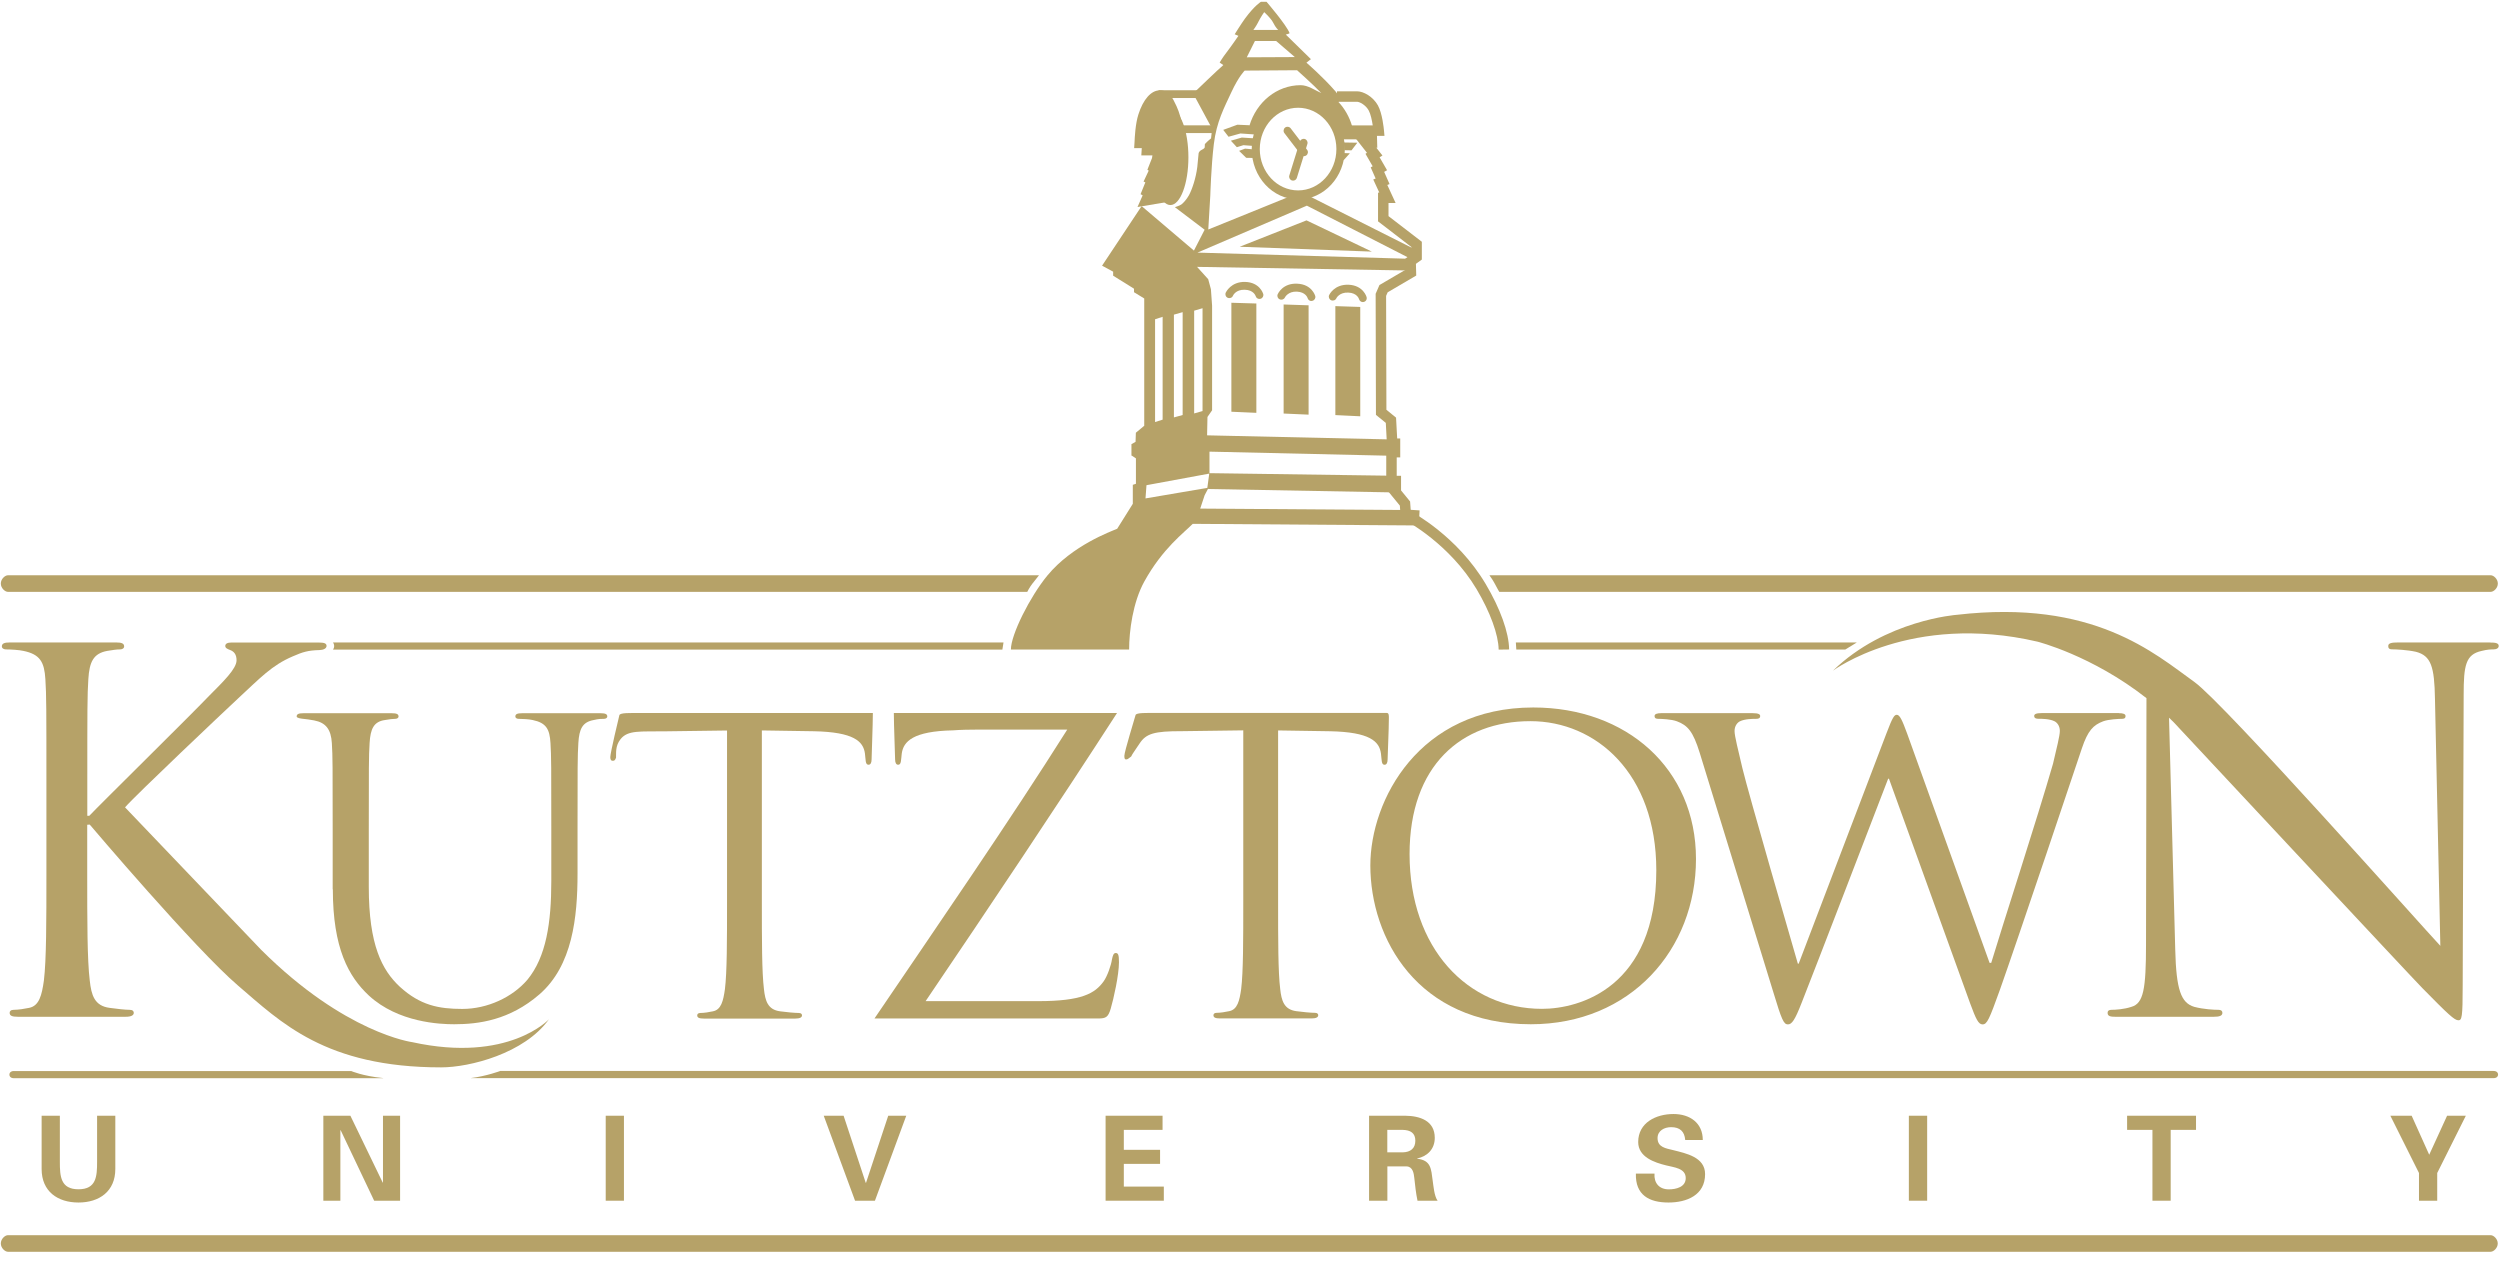 <svg width="140" height="71" viewBox="0 0 140 71" fill="none" xmlns="http://www.w3.org/2000/svg">
<path d="M21.455 60.372C20.292 60.255 19.668 59.978 19.668 59.978H0.778C0.615 59.978 0.527 60.066 0.527 60.179C0.527 60.292 0.615 60.38 0.778 60.38H21.459L21.455 60.372Z" fill="#B6A268"/>
<path d="M26.373 60.376H139.64C139.803 60.376 139.891 60.288 139.891 60.175C139.891 60.062 139.803 59.974 139.64 59.974H28.014C28.014 59.974 27.235 60.267 26.373 60.371V60.376Z" fill="#B6A268"/>
<path d="M103.983 35.977H84.888L84.913 36.375H103.334L103.983 35.977Z" fill="#B6A268"/>
<path d="M56.196 35.977H18.647C18.647 35.977 18.714 36.065 18.714 36.178C18.714 36.291 18.647 36.379 18.647 36.379H56.133L56.196 35.982V35.977Z" fill="#B6A268"/>
<path d="M57.828 32.667C58.012 32.432 58.184 32.215 58.184 32.215H0.444C0.28 32.215 0.046 32.424 0.046 32.679C0.046 32.935 0.28 33.144 0.444 33.144H57.527C57.527 33.144 57.644 32.901 57.828 32.663V32.667Z" fill="#B6A268"/>
<path d="M83.708 32.688C83.813 32.897 83.959 33.144 83.959 33.144H139.481C139.644 33.144 139.879 32.935 139.879 32.679C139.879 32.424 139.644 32.215 139.481 32.215H83.407C83.407 32.215 83.603 32.483 83.708 32.688Z" fill="#B6A268"/>
<path d="M139.477 69.17H0.444C0.28 69.17 0.046 69.379 0.046 69.635C0.046 69.89 0.28 70.099 0.444 70.099H139.477C139.64 70.099 139.874 69.89 139.874 69.635C139.874 69.379 139.64 69.17 139.477 69.17Z" fill="#B6A268"/>
<path d="M6.458 62.481V65.462C6.458 66.726 5.55 67.341 4.395 67.341C3.239 67.341 2.331 66.73 2.331 65.462V62.481H3.352V65.064C3.352 65.868 3.39 66.6 4.395 66.6C5.399 66.6 5.437 65.868 5.437 65.064V62.481H6.458Z" fill="#B6A268"/>
<path d="M20.953 67.24L19.074 63.285L19.061 63.302V67.24H18.107V62.481H19.622L21.434 66.228L21.447 66.215V62.481H22.405V67.24H20.953Z" fill="#B6A268"/>
<path d="M34.941 67.24H33.92V62.481H34.941V67.24Z" fill="#B6A268"/>
<path d="M46.129 62.481H47.242L48.481 66.236H48.498L49.741 62.481H50.75L48.996 67.24H47.883L46.129 62.481Z" fill="#B6A268"/>
<path d="M61.913 62.481H65.103V63.273H62.934V64.39H64.964V65.177H62.934V66.449H65.174V67.24H61.913V62.481Z" fill="#B6A268"/>
<path d="M77.689 67.24H76.668V62.481H78.694C79.51 62.49 80.347 62.754 80.347 63.72C80.347 64.34 79.945 64.75 79.359 64.876V64.888C80.142 64.976 80.142 65.453 80.23 66.115C80.276 66.416 80.314 66.977 80.506 67.24H79.38C79.292 66.818 79.246 66.391 79.2 65.96C79.175 65.696 79.108 65.332 78.773 65.319H77.693V67.236L77.689 67.24ZM77.689 64.532H78.547C78.995 64.524 79.259 64.302 79.259 63.879C79.259 63.457 78.995 63.281 78.547 63.273H77.689V64.532Z" fill="#B6A268"/>
<path d="M94.372 63.841C94.334 63.36 94.075 63.121 93.581 63.121C93.204 63.121 92.823 63.318 92.823 63.733C92.823 64.247 93.284 64.306 93.694 64.406C94.418 64.591 95.485 64.796 95.485 65.75C95.485 66.93 94.456 67.341 93.434 67.341C92.346 67.341 91.576 66.918 91.609 65.721H92.652C92.614 66.248 92.915 66.604 93.451 66.604C93.861 66.604 94.401 66.478 94.401 65.972C94.401 65.411 93.723 65.373 93.313 65.264C92.647 65.101 91.739 64.796 91.739 63.954C91.739 62.866 92.74 62.385 93.715 62.385C94.64 62.385 95.356 62.887 95.356 63.841H94.372Z" fill="#B6A268"/>
<path d="M107.921 67.24H106.896V62.481H107.921V67.24Z" fill="#B6A268"/>
<path d="M119.118 62.481H122.977V63.273H121.558V67.24H120.537V63.273H119.118V62.481Z" fill="#B6A268"/>
<path d="M135.463 65.688L133.86 62.481H135.053L136.036 64.666L137.037 62.481H138.087L136.484 65.688V67.24H135.463V65.688Z" fill="#B6A268"/>
<path d="M18.639 49.798C18.639 53.101 19.518 54.687 20.656 55.75C22.301 57.266 24.645 57.358 25.432 57.358C26.8 57.358 28.538 57.132 30.208 55.684C32.062 54.076 32.342 51.36 32.342 48.919V46.5C32.342 42.972 32.342 42.336 32.388 41.611C32.434 40.82 32.618 40.435 33.246 40.322C33.523 40.255 33.665 40.255 33.824 40.255C33.916 40.255 34.008 40.209 34.008 40.121C34.008 39.987 33.891 39.941 33.636 39.941H29.232C28.977 39.941 28.86 39.987 28.86 40.121C28.86 40.214 28.952 40.255 29.044 40.255C29.253 40.255 29.647 40.276 29.831 40.322C30.597 40.481 30.781 40.841 30.827 41.611C30.873 42.336 30.873 42.968 30.873 46.5V49.33C30.873 51.661 30.593 53.582 29.53 54.871C28.697 55.843 27.303 56.5 25.888 56.5C24.565 56.5 23.523 56.294 22.389 55.257C21.393 54.327 20.652 52.925 20.652 49.669V46.5C20.652 42.972 20.652 42.336 20.698 41.611C20.744 40.82 20.928 40.41 21.556 40.322C21.836 40.276 21.974 40.255 22.134 40.255C22.226 40.255 22.318 40.209 22.318 40.121C22.318 39.987 22.201 39.941 21.945 39.941H16.985C16.73 39.941 16.613 39.987 16.613 40.121C16.613 40.214 16.856 40.239 16.948 40.251C17.132 40.272 17.345 40.293 17.592 40.343C18.249 40.469 18.538 40.846 18.584 41.616C18.63 42.34 18.63 42.972 18.63 46.504V49.807L18.639 49.798Z" fill="#B6A268"/>
<path d="M5.023 46.174C5.023 46.174 10.941 53.155 13.331 55.194C15.717 57.232 18.207 59.773 24.703 59.773C26.306 59.773 29.374 58.994 30.743 57.077C30.743 57.077 28.479 59.542 23.092 58.362C23.092 58.362 19.325 57.872 14.629 53.193L7.002 45.211C7.605 44.516 12.586 39.807 13.302 39.142C14.591 37.949 15.219 37.258 16.395 36.756C16.968 36.505 17.257 36.421 17.893 36.404C18.111 36.4 18.287 36.312 18.287 36.174C18.287 36.036 18.174 35.982 17.856 35.982H12.959C12.758 35.982 12.615 36.036 12.615 36.174C12.615 36.287 12.728 36.342 12.875 36.396C13.105 36.48 13.247 36.647 13.247 36.978C13.247 37.451 12.502 38.171 11.703 38.974C10.673 40.054 5.491 45.157 5.002 45.684H4.889V44.022C4.889 39.699 4.889 38.92 4.947 38.033C5.006 37.062 5.232 36.593 6.006 36.45C6.349 36.396 6.521 36.367 6.722 36.367C6.835 36.367 6.952 36.312 6.952 36.199C6.952 36.032 6.81 35.977 6.496 35.977H0.561C0.247 35.977 0.104 36.032 0.104 36.199C0.104 36.308 0.218 36.367 0.335 36.367C0.594 36.367 1.08 36.396 1.31 36.45C2.256 36.643 2.482 37.087 2.541 38.033C2.599 38.92 2.599 39.694 2.599 44.022V48.903C2.599 51.565 2.599 53.754 2.457 54.917C2.344 55.721 2.197 56.332 1.628 56.441C1.369 56.495 1.025 56.55 0.77 56.55C0.598 56.55 0.54 56.633 0.54 56.717C0.54 56.885 0.682 56.939 0.996 56.939H7.036C7.35 56.939 7.492 56.855 7.492 56.717C7.492 56.633 7.433 56.55 7.262 56.55C7.002 56.55 6.546 56.495 6.144 56.441C5.286 56.332 5.115 55.721 5.027 54.917C4.884 53.754 4.884 51.565 4.884 48.903V46.186L5.023 46.178V46.174Z" fill="#B6A268"/>
<path d="M42.664 40.904L45.586 40.95C47.812 40.996 48.344 41.515 48.436 42.193L48.461 42.44C48.482 42.758 48.532 42.825 48.645 42.825C48.737 42.825 48.809 42.733 48.809 42.532C48.809 42.285 48.88 40.607 48.88 39.929H35.896C35.26 39.929 34.737 39.908 34.686 40.046C34.64 40.226 34.176 42.172 34.176 42.398C34.176 42.532 34.222 42.603 34.293 42.603C34.385 42.603 34.431 42.612 34.498 42.432C34.511 42.189 34.444 41.775 34.753 41.39C35.164 40.875 35.846 40.975 37.282 40.954L40.714 40.908V50.481C40.714 52.653 40.714 54.44 40.596 55.391C40.504 56.048 40.387 56.546 39.923 56.634C39.713 56.68 39.437 56.726 39.228 56.726C39.09 56.726 39.044 56.793 39.044 56.86C39.044 56.994 39.161 57.04 39.416 57.04H44.539C44.795 57.04 44.912 56.973 44.912 56.86C44.912 56.793 44.866 56.726 44.728 56.726C44.518 56.726 44.008 56.68 43.685 56.634C42.991 56.541 42.852 56.043 42.781 55.391C42.664 54.44 42.664 52.653 42.664 50.481V40.908V40.904Z" fill="#B6A268"/>
<path d="M71.565 40.904L74.487 40.95C76.709 40.996 77.241 41.516 77.333 42.194L77.358 42.441C77.383 42.759 77.425 42.826 77.542 42.826C77.634 42.826 77.706 42.733 77.706 42.533C77.706 42.286 77.777 40.875 77.777 40.197C77.777 40.063 77.777 39.925 77.659 39.925C77.567 39.925 77.379 39.925 77.032 39.925H64.826C64.199 39.925 63.638 39.904 63.592 40.042C63.546 40.222 62.964 42.097 62.964 42.323C62.964 42.457 62.981 42.528 63.052 42.528C63.144 42.528 63.161 42.508 63.345 42.365C63.416 42.206 63.554 42.039 63.813 41.641C64.182 41.08 64.626 40.942 66.191 40.946L69.623 40.9V50.473C69.623 52.645 69.623 54.432 69.506 55.382C69.414 56.039 69.297 56.538 68.832 56.626C68.623 56.672 68.347 56.718 68.137 56.718C67.999 56.718 67.953 56.785 67.953 56.852C67.953 56.986 68.07 57.032 68.326 57.032H73.449C73.704 57.032 73.821 56.965 73.821 56.852C73.821 56.785 73.775 56.718 73.637 56.718C73.428 56.718 72.917 56.672 72.595 56.626C71.9 56.533 71.762 56.035 71.691 55.382C71.574 54.432 71.574 52.645 71.574 50.473V40.9L71.565 40.904Z" fill="#B6A268"/>
<path fill-rule="evenodd" clip-rule="evenodd" d="M76.739 48.463C76.739 52.536 79.376 57.358 85.725 57.358C91.313 57.358 94.975 53.172 94.975 48.103C94.975 43.035 91.079 39.619 85.863 39.619C79.468 39.619 76.739 44.801 76.739 48.468V48.463ZM78.936 47.827C78.936 42.871 81.833 40.385 85.704 40.385C89.367 40.385 92.753 43.303 92.753 48.735C92.753 55.319 88.442 56.495 86.353 56.495C82.18 56.495 78.936 53.101 78.936 47.831V47.827Z" fill="#B6A268"/>
<path d="M118.661 39.933H114.333C114.007 39.933 113.915 40 113.915 40.092C113.915 40.226 114.032 40.251 114.145 40.251C114.329 40.251 114.773 40.251 115.049 40.389C115.187 40.456 115.351 40.636 115.351 40.933C115.351 41.201 115.175 41.887 114.97 42.766C114.091 45.822 112.107 51.924 111.508 53.921H111.416L106.804 41.092C106.523 40.322 106.385 40.029 106.222 40.029C106.084 40.029 105.992 40.142 105.64 41.071L100.726 53.967H100.68C100.333 52.766 97.922 44.466 97.574 43.017C97.344 42.021 97.135 41.23 97.135 40.937C97.135 40.644 97.298 40.46 97.436 40.393C97.717 40.255 98.156 40.255 98.34 40.255C98.457 40.255 98.57 40.234 98.57 40.096C98.57 40.004 98.478 39.937 98.152 39.937H93.029C92.799 39.937 92.656 39.983 92.656 40.096C92.656 40.23 92.748 40.255 92.865 40.255C93.029 40.255 93.606 40.276 93.908 40.393C94.51 40.619 94.812 40.958 95.184 42.159L99.311 55.578C99.776 57.119 99.889 57.366 100.123 57.366C100.345 57.366 100.517 57.119 100.889 56.164C101.722 54.059 104.899 45.78 105.736 43.608H105.782L110.328 56.19C110.654 57.073 110.792 57.366 111.023 57.366C111.278 57.366 111.395 57.094 111.998 55.419C112.889 52.92 116.577 41.95 116.585 41.908C116.92 40.912 117.222 40.602 117.778 40.393C118.08 40.28 118.661 40.255 118.82 40.255C118.938 40.255 119.03 40.234 119.03 40.096C119.03 39.983 118.892 39.937 118.657 39.937L118.661 39.933Z" fill="#B6A268"/>
<path d="M50.055 39.929H62.553C59.192 45.131 55.358 50.861 51.834 56.064H58.142C60.578 56.064 61.319 55.633 61.804 54.955C62.014 54.662 62.223 54.051 62.269 53.733C62.315 53.507 62.361 53.369 62.478 53.369C62.616 53.369 62.662 53.461 62.662 53.888C62.662 54.591 62.365 55.93 62.198 56.491C62.06 56.956 61.934 57.035 61.511 57.035H48.971C52.424 51.946 56.543 45.973 59.766 40.858H54.735C54.291 40.858 53.822 40.866 53.366 40.9C51.139 40.946 50.595 41.515 50.499 42.193L50.474 42.44C50.449 42.758 50.403 42.825 50.29 42.825C50.198 42.825 50.126 42.733 50.126 42.532C50.126 42.285 50.055 40.607 50.055 39.929Z" fill="#B6A268"/>
<path d="M139.435 35.978H134.286C133.96 35.978 133.742 36.007 133.742 36.171C133.742 36.279 133.771 36.363 133.96 36.363C134.177 36.363 134.805 36.392 135.295 36.501C136.14 36.723 136.329 37.334 136.358 39.134L136.659 52.967C135.789 52.051 124.551 39.385 122.893 38.196C120.65 36.589 117.238 33.542 109.587 34.429C109.587 34.429 105.577 34.714 102.643 37.56C102.643 37.56 107.021 34.287 114.095 35.932C114.095 35.932 117.138 36.694 120.202 39.096L120.177 52.863C120.177 55.387 120.038 56.19 119.36 56.383C118.954 56.521 118.46 56.55 118.243 56.55C118.105 56.55 118.025 56.605 118.025 56.718C118.025 56.91 118.188 56.94 118.46 56.94H123.965C124.291 56.94 124.454 56.885 124.454 56.718C124.454 56.609 124.375 56.55 124.237 56.55C123.99 56.55 123.391 56.521 122.876 56.383C122.14 56.161 121.868 55.441 121.813 53.168L121.466 40.193C121.558 40.281 121.629 40.348 121.721 40.44C121.721 40.44 135.387 55.085 135.659 55.341C137.103 56.81 137.451 57.136 137.668 57.136C137.861 57.136 137.911 56.998 137.911 55.169L137.965 38.92C137.965 37.259 138.074 36.648 138.974 36.451C139.301 36.367 139.493 36.367 139.627 36.367C139.82 36.367 139.928 36.284 139.928 36.175C139.928 36.007 139.736 35.982 139.439 35.982L139.435 35.978Z" fill="#B6A268"/>
<path d="M64.81 8.704H63.914L63.939 8.294H63.512L63.533 7.972C63.546 7.691 63.579 6.942 63.751 6.406C64.019 5.561 64.466 5.059 64.944 5.059C65.471 5.059 65.643 5.431 65.885 5.946C66.049 6.289 66.162 6.762 66.216 7.017H67.978V7.453H65.856L65.823 7.273C65.823 7.273 65.697 6.565 65.505 6.159C65.241 5.603 65.174 5.498 64.944 5.498C64.73 5.498 64.395 5.825 64.165 6.544C64.031 6.959 63.989 7.553 63.973 7.867H64.4L64.374 8.277H64.806V8.713L64.81 8.704Z" fill="#B6A268"/>
<path d="M70.288 8.18L69.631 8.13L69.263 8.243L68.928 7.879L69.543 7.703L70.326 7.753L70.288 8.18Z" fill="#B6A268"/>
<path d="M70.18 8.365L70.231 8.846L69.787 8.838L69.389 8.449L69.724 8.323L70.18 8.365Z" fill="#B6A268"/>
<path fill-rule="evenodd" clip-rule="evenodd" d="M76.822 14.09L69.422 13.818L73.164 12.341L76.822 14.09Z" fill="#B6A268"/>
<path d="M67.308 5.054H64.881V5.489H67.308V5.054Z" fill="#B6A268"/>
<path d="M64.533 8.808C64.533 7.331 64.985 6.134 65.542 6.134C66.099 6.134 66.551 7.331 66.551 8.808C66.551 10.286 66.099 11.483 65.542 11.483C64.985 11.483 64.533 10.286 64.533 8.808Z" fill="#B6A268"/>
<path d="M64.579 8.684L64.253 9.508L64.328 9.554L64.039 10.169L64.14 10.211L63.872 10.873L63.989 10.94L63.7 11.593L65.412 11.304L64.579 8.684Z" fill="#B6A268"/>
<path d="M64.245 8.077L64.283 8.508L64.705 8.533L65.701 6.202L65.471 5.817L65.367 5.498L64.99 5.272L64.638 5.319L64.199 5.817L63.973 6.574L63.759 7.817L63.743 8.077H64.245Z" fill="#B6A268"/>
<path d="M76.01 7.992L75.684 8.419L75.278 8.411C75.278 8.306 75.261 8.08 75.253 7.979" fill="#B6A268"/>
<path d="M79.46 29.201L78.874 29.168V29.13L78.447 29.101L78.392 28.314L77.287 26.966H77.63V25.024H77.676L77.605 23.681L77.053 23.233L77.036 16.452L77.249 15.962L78.714 15.104L78.698 14.485L79.037 14.238V13.832L77.17 12.396V10.785H77.241L76.902 10.052L77.036 9.998L76.76 9.374L76.869 9.311L76.467 8.612L76.55 8.558L75.345 7.022H76.873C76.831 6.741 76.756 6.382 76.647 6.185C76.471 5.867 76.128 5.699 75.994 5.699H74.872V5.113H75.994C76.35 5.113 76.885 5.406 77.162 5.9C77.413 6.352 77.492 7.198 77.501 7.29L77.53 7.608H76.555L77.417 8.709L77.258 8.809L77.676 9.533L77.513 9.625L77.814 10.308L77.689 10.358L78.154 11.367H77.756V12.103L79.623 13.539V14.535L79.292 14.774L79.309 15.431L77.71 16.368L77.622 16.569L77.639 22.948L78.179 23.388L78.242 24.555H78.413V25.614H78.216V26.644H78.459V27.464L78.966 28.084L78.999 28.549L79.497 28.582L79.464 29.197L79.46 29.201Z" fill="#B6A268"/>
<path d="M68.957 16.954L70.356 16.996V23.119L68.957 23.057V16.954Z" fill="#B6A268"/>
<path d="M71.883 17.051L73.281 17.097V23.22L71.883 23.158V17.051Z" fill="#B6A268"/>
<path d="M74.78 17.143L76.174 17.189V23.312L74.78 23.245V17.143Z" fill="#B6A268"/>
<path d="M83.925 36.379C83.913 35.542 83.452 34.278 82.691 32.997C81.18 30.461 78.748 29.168 78.723 29.151L78.995 28.632C79.099 28.686 81.602 30.017 83.193 32.696C84.017 34.081 84.499 35.421 84.511 36.371L83.925 36.379Z" fill="#B6A268"/>
<path d="M75.186 8.57L75.592 8.583L75.253 8.96L75.048 8.951C75.048 8.847 75.19 8.575 75.19 8.575L75.186 8.57Z" fill="#B6A268"/>
<path d="M78.647 28.561L67.212 28.481L67.459 27.736L67.66 27.351V27.385L78.153 27.577L78.162 26.644L67.731 26.497V25.292L77.864 25.522L78.254 25.095L77.965 24.61L67.597 24.379L67.618 23.35L67.877 22.977V17.117L67.811 16.197L67.66 15.636L67.036 14.945L78.764 15.146L79.078 14.497L67.057 14.146L73.185 11.517L79.145 14.568L79.396 14.045L73.306 10.977L72.226 11.002L67.664 12.852L67.777 10.939C67.777 10.939 67.823 9.332 67.974 8.076C68.124 6.817 68.56 6.021 68.957 5.163C69.38 4.255 69.702 3.954 69.702 3.954L72.636 3.933C72.636 3.933 73.582 4.778 73.993 5.213C73.637 5.054 73.248 4.77 72.837 4.77C71.498 4.77 70.364 5.72 69.97 7.03L69.958 7.013L69.292 6.984L68.501 7.273L68.798 7.658L69.464 7.474L70.247 7.528L71.067 6.369L72.49 5.716L74.081 6.147L74.78 6.909L75.06 7.804H76.261L76.567 8.265L77.128 8.277L77.103 7.344L77.191 7.068L75.721 7.076C75.571 6.549 75.299 6.076 74.943 5.699C74.96 5.699 74.968 5.699 74.968 5.699C74.968 5.699 75.068 5.439 74.784 5.113C74.064 4.284 73.16 3.51 73.16 3.51L73.411 3.313L72.004 1.936C72.067 1.919 72.176 1.894 72.218 1.857C72.038 1.388 70.925 0.099 70.925 0.099H70.615C70.615 0.099 70.272 0.291 69.719 1.04C69.506 1.333 69.142 1.919 69.142 1.919L69.351 2.007C69.351 2.007 68.941 2.606 68.698 2.92C68.455 3.234 68.3 3.502 68.3 3.502L68.505 3.644C68.505 3.644 68.501 3.648 68.493 3.656C68.405 3.732 67.965 4.129 67.61 4.477C67.233 4.845 66.814 5.234 66.814 5.234L67.877 7.206L67.819 7.75C67.819 7.75 67.622 7.901 67.472 8.068C67.472 8.206 67.463 8.189 67.463 8.261C67.392 8.394 67.199 8.374 67.124 8.57C67.107 8.75 67.074 9.144 67.049 9.345C66.973 9.981 66.747 10.634 66.58 10.935C66.459 11.157 66.262 11.375 66.157 11.45C66.053 11.525 65.793 11.601 65.793 11.601L67.459 12.865L66.86 14.033L63.931 11.542L61.716 14.878L62.336 15.213V15.439L63.504 16.167V16.364L64.077 16.715V23.843L63.608 24.233L63.591 24.744L63.361 24.873V25.518H63.386L63.612 25.669V27.092L63.437 27.15V28.213L62.562 29.611C62.198 29.766 60.042 30.545 58.652 32.231C57.677 33.416 56.61 35.542 56.61 36.375C57.757 36.375 62.231 36.375 63.231 36.375C63.231 35.346 63.437 33.734 64.081 32.566C65.111 30.7 66.312 29.829 66.793 29.335L79.614 29.427L78.647 28.565V28.561ZM70.464 1.229C70.611 0.936 70.795 0.68 70.795 0.68C70.795 0.68 71.172 1.015 71.301 1.275C71.444 1.564 71.582 1.677 71.582 1.677H70.188C70.188 1.677 70.339 1.48 70.464 1.233V1.229ZM70.276 2.296H71.465L72.511 3.196L69.82 3.209L70.276 2.296ZM66.873 17.398L67.342 17.26V23.019L66.873 23.153V17.398ZM65.739 17.62L66.228 17.481V23.241L65.739 23.375V17.62ZM64.684 17.879L65.107 17.741V23.5L64.684 23.634V17.879ZM64.148 27.912L64.203 27.171L67.718 26.522L67.61 27.322L64.144 27.912H64.148Z" fill="#B6A268"/>
<path d="M70.096 8.348C70.096 6.791 71.263 5.527 72.703 5.527C74.143 5.527 75.311 6.791 75.311 8.348C75.311 9.905 74.143 11.169 72.703 11.169C71.263 11.169 70.096 9.905 70.096 8.348ZM70.548 8.348C70.548 9.629 71.51 10.663 72.695 10.663C73.879 10.663 74.838 9.625 74.838 8.348C74.838 7.072 73.879 6.034 72.695 6.034C71.51 6.034 70.548 7.072 70.548 8.348Z" fill="#B6A268"/>
<path d="M73.022 8.746C72.955 8.746 72.892 8.717 72.846 8.658L71.925 7.453C71.85 7.357 71.871 7.219 71.967 7.143C72.064 7.068 72.202 7.089 72.277 7.185L73.198 8.391C73.273 8.487 73.252 8.625 73.156 8.7C73.118 8.73 73.068 8.746 73.022 8.746Z" fill="#B6A268"/>
<path d="M72.415 10.115C72.394 10.115 72.373 10.115 72.348 10.106C72.231 10.069 72.168 9.947 72.201 9.83L72.791 7.93C72.829 7.813 72.951 7.75 73.068 7.783C73.185 7.821 73.248 7.942 73.214 8.06L72.624 9.96C72.595 10.056 72.507 10.115 72.415 10.115Z" fill="#B6A268"/>
<path d="M76.32 16.917C76.224 16.917 76.136 16.854 76.107 16.753C76.098 16.72 75.99 16.406 75.508 16.385C75.01 16.36 74.838 16.691 74.834 16.707C74.784 16.816 74.65 16.862 74.541 16.812C74.432 16.762 74.382 16.632 74.432 16.523C74.445 16.498 74.721 15.912 75.529 15.945C76.345 15.987 76.525 16.615 76.529 16.64C76.563 16.758 76.492 16.879 76.375 16.908C76.354 16.912 76.337 16.917 76.316 16.917H76.32ZM73.44 16.858C73.344 16.858 73.256 16.795 73.227 16.695C73.219 16.661 73.106 16.352 72.624 16.331C72.135 16.31 71.959 16.645 71.955 16.657C71.904 16.766 71.775 16.812 71.662 16.762C71.553 16.712 71.502 16.586 71.553 16.473C71.565 16.448 71.833 15.845 72.645 15.887C73.461 15.92 73.645 16.548 73.654 16.573C73.687 16.691 73.616 16.812 73.499 16.845C73.478 16.85 73.461 16.854 73.44 16.854V16.858ZM70.527 16.741C70.431 16.741 70.343 16.678 70.318 16.582C70.305 16.548 70.192 16.238 69.711 16.226C69.196 16.205 69.046 16.557 69.046 16.561C68.999 16.674 68.87 16.724 68.757 16.678C68.644 16.632 68.594 16.502 68.64 16.389C68.652 16.364 68.933 15.77 69.724 15.787C70.54 15.807 70.732 16.431 70.741 16.46C70.774 16.578 70.707 16.699 70.59 16.732C70.569 16.737 70.548 16.741 70.527 16.741Z" fill="#B6A268"/>
</svg>
